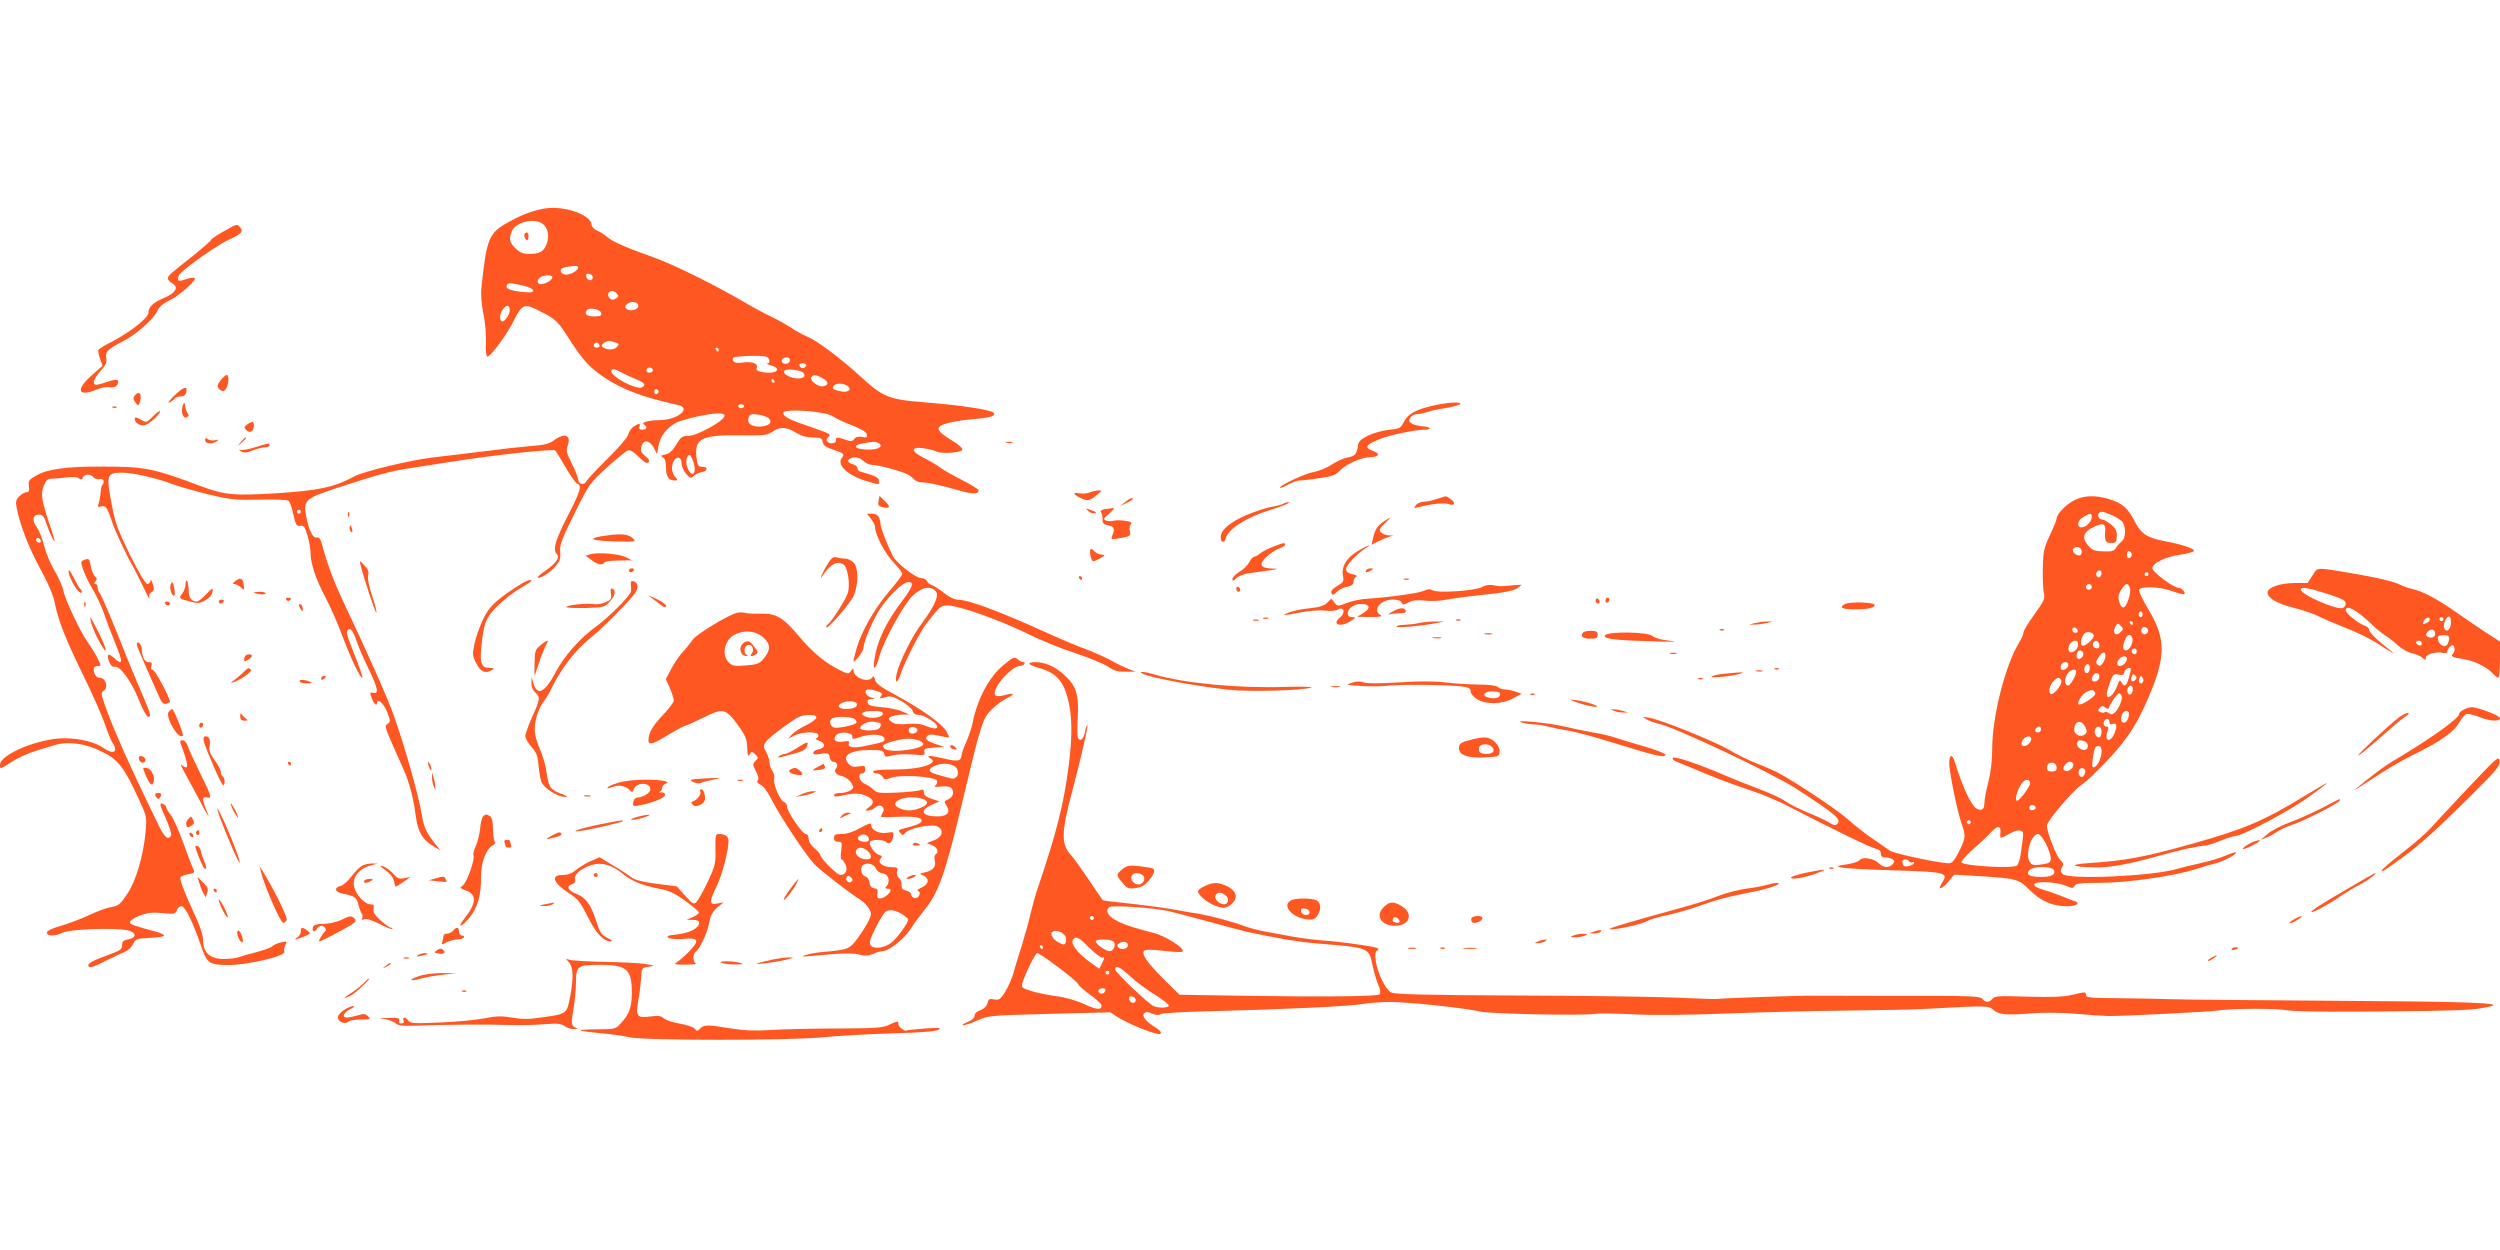 <?xml version="1.0" standalone="no"?>
<!DOCTYPE svg PUBLIC "-//W3C//DTD SVG 20010904//EN"
 "http://www.w3.org/TR/2001/REC-SVG-20010904/DTD/svg10.dtd">
<svg version="1.0" xmlns="http://www.w3.org/2000/svg"
 width="1280pt" height="640pt" viewBox="0 0 1280 640"
 preserveAspectRatio="xMidYMid meet">
<g transform="translate(0,640) scale(0.1,-0.1)"
fill="#ff5722" stroke="none">
<path d="M2775 5330 c-61 -13 -114 -34 -180 -72 -92 -52 -104 -82 -130 -329
-4 -35 0 -86 10 -135 9 -44 15 -110 13 -148 -2 -40 1 -70 7 -72 14 -4 100 112
136 185 42 84 54 89 131 49 85 -43 93 -50 155 -148 66 -102 100 -140 173 -190
93 -63 203 -105 383 -144 69 -16 -3 -75 -93 -77 -62 -1 -100 -11 -82 -23 19
-12 14 -26 -9 -26 -15 0 -19 5 -15 15 7 19 -4 19 -31 0 -11 -8 -24 -27 -27
-41 -4 -15 -50 -68 -106 -123 -54 -53 -102 -105 -108 -115 -11 -23 -42 -15
-42 10 0 9 -15 46 -32 80 -28 56 -31 68 -21 93 19 53 -17 67 -70 27 -26 -19
-50 -25 -122 -30 -49 -4 -157 -16 -240 -27 -82 -10 -195 -24 -250 -30 -117
-13 -365 -72 -415 -100 -96 -53 -178 -70 -386 -84 -228 -14 -273 -10 -396 36
-248 93 -286 100 -508 100 -178 1 -280 -13 -335 -46 -37 -21 -41 -27 -37 -54
3 -24 0 -31 -12 -31 -9 0 -25 -9 -37 -21 -17 -17 -20 -28 -14 -57 16 -87 62
-205 120 -312 40 -73 68 -137 75 -175 19 -94 55 -186 145 -370 46 -93 96 -206
111 -250 15 -44 33 -89 41 -100 31 -46 2 -60 -48 -24 -41 29 -121 49 -200 49
-130 0 -329 -82 -329 -136 0 -23 1 -23 58 14 32 21 85 45 117 55 33 10 80 25
105 32 70 21 157 9 243 -34 83 -41 112 -79 186 -239 42 -90 43 -95 37 -165
-11 -127 -50 -259 -95 -325 -35 -52 -45 -60 -81 -66 -22 -3 -73 -22 -113 -41
-39 -19 -105 -43 -144 -55 -48 -13 -73 -26 -73 -35 0 -19 42 -20 79 -1 36 19
263 27 334 13 47 -10 48 -39 2 -47 -23 -4 -30 -10 -30 -30 0 -21 -10 -27 -70
-49 -88 -32 -110 -45 -101 -60 5 -8 31 0 84 28 42 21 89 43 104 49 14 6 32 23
40 39 12 26 17 28 86 31 39 2 72 7 72 12 0 5 -19 14 -42 20 -113 30 -133 37
-133 49 0 7 23 22 50 33 40 15 64 18 117 13 61 -6 67 -4 73 14 3 12 14 21 24
21 19 0 58 -79 101 -205 29 -86 41 -94 130 -96 98 -2 304 45 296 68 -3 8 -1
24 5 35 10 19 9 20 -22 13 -18 -4 -39 -13 -45 -20 -7 -7 -44 -20 -81 -30 -37
-9 -78 -21 -91 -26 -13 -5 -47 -9 -76 -9 -70 0 -106 32 -106 94 0 28 -15 74
-49 146 -53 115 -73 169 -66 180 3 4 21 11 40 14 30 6 34 9 25 25 -5 11 -28
69 -50 131 -22 62 -51 128 -65 146 -14 18 -25 37 -25 42 0 6 -7 12 -15 16 -21
8 -19 -2 16 -79 16 -37 28 -74 25 -81 -11 -28 -33 -13 -58 39 -146 297 -246
521 -286 641 -15 45 -15 49 1 61 23 17 7 65 -22 65 -19 0 -31 18 -31 46 0 8 9
14 20 14 19 0 19 1 -2 43 -12 23 -35 60 -50 81 -38 53 -116 218 -124 264 -4
20 -24 65 -44 99 -21 34 -45 92 -54 129 -9 36 -26 78 -37 94 -27 35 -22 65 10
65 20 0 27 -9 40 -50 16 -47 40 -97 41 -84 0 3 -11 37 -23 75 -44 128 -50 167
-33 207 12 29 20 36 43 36 15 1 49 3 76 7 29 4 53 2 61 -5 10 -9 15 -8 20 4 7
19 40 20 55 1 7 -8 21 -12 31 -9 20 5 28 -15 14 -30 -4 -4 -8 -21 -9 -39 -1
-18 -6 -43 -10 -55 -6 -18 -4 -21 13 -16 23 6 31 -4 55 -77 17 -52 80 -184
113 -240 8 -14 30 -59 50 -100 19 -41 32 -65 29 -53 -4 14 0 25 10 31 14 7 15
15 7 43 -6 19 -11 26 -11 17 -1 -10 -8 -18 -16 -18 -10 0 -42 54 -89 148 -64
130 -76 163 -95 265 -28 145 -24 157 53 157 57 0 176 -27 266 -61 30 -11 111
-34 180 -51 113 -27 138 -29 262 -26 82 2 141 -1 147 -7 5 -6 16 -37 23 -70
12 -52 16 -60 35 -57 19 3 24 -5 37 -49 9 -29 16 -69 16 -89 0 -55 27 -136 75
-226 24 -45 65 -137 90 -205 41 -110 88 -209 100 -209 5 0 -12 48 -54 154 -21
51 -29 82 -22 89 15 15 28 0 47 -56 9 -28 37 -92 61 -141 48 -99 54 -131 24
-123 -17 4 -18 2 -9 -24 10 -30 28 -48 28 -29 0 29 34 0 52 -45 18 -46 18 -50
3 -61 -18 -13 -22 -2 81 -233 30 -67 52 -150 63 -241 10 -79 36 -122 92 -154
l34 -20 -28 35 c-42 52 -56 82 -66 140 -18 109 -88 356 -146 519 -31 88 -132
314 -256 577 -48 100 -87 205 -109 291 -8 31 -15 42 -28 40 -20 -4 -39 33 -54
106 -16 85 -7 93 158 148 198 65 269 84 354 98 41 6 131 20 200 31 219 36 546
72 562 63 3 -2 27 -40 53 -85 25 -44 53 -83 61 -86 25 -9 16 -38 -51 -168 -63
-124 -76 -170 -54 -192 17 -17 -4 -47 -57 -84 -25 -17 -43 -33 -41 -36 9 -9
65 26 92 58 22 27 26 40 23 73 -3 35 7 64 73 196 75 151 79 157 166 236 48 44
96 83 106 87 13 5 28 -4 53 -28 19 -19 38 -35 43 -35 21 0 19 16 -5 35 -22 17
-26 27 -20 48 9 38 41 35 63 -5 l17 -33 8 44 c8 48 43 92 92 118 16 8 69 23
117 33 150 31 171 7 52 -60 -49 -27 -90 -42 -111 -42 -29 0 -37 -6 -60 -45
-19 -31 -35 -46 -56 -50 -23 -5 -25 -8 -12 -15 11 -6 16 -23 16 -51 0 -47 13
-67 44 -67 18 0 18 1 3 18 -20 22 -22 62 -4 87 17 22 37 12 37 -20 0 -13 10
-36 23 -51 21 -24 25 -25 38 -11 9 8 26 17 39 19 32 4 38 28 7 28 -21 0 -25 6
-30 40 -14 105 20 124 223 121 121 -1 138 0 165 19 39 26 71 25 120 -5 28 -17
55 -25 87 -25 41 0 47 -3 50 -22 2 -17 15 -27 50 -39 58 -19 64 -24 49 -43
-30 -36 31 -92 128 -120 67 -19 61 -20 61 2 0 17 -15 25 -97 48 -7 2 -13 10
-13 18 0 7 -12 17 -26 20 -32 8 -26 30 9 34 16 2 34 -5 46 -17 12 -12 32 -21
46 -21 29 0 153 -33 182 -49 11 -5 25 -17 33 -25 7 -9 25 -16 41 -16 31 0 87
-12 193 -42 67 -19 96 -19 96 2 0 5 -37 28 -82 51 -46 23 -96 52 -113 64 -16
13 -54 35 -82 49 -70 35 -73 61 -5 51 26 -4 55 -11 65 -16 25 -14 129 -7 134
8 3 7 -17 26 -44 42 -71 44 -87 60 -73 76 14 16 85 32 193 41 70 6 98 16 84
31 -16 15 -166 38 -352 53 -189 15 -214 26 -340 142 -91 83 -212 174 -261 194
-21 9 -57 28 -79 43 -22 15 -69 42 -105 59 -36 17 -87 45 -115 61 -157 93
-379 204 -485 242 -147 52 -217 83 -243 107 -12 11 -34 25 -49 31 -16 6 -28
19 -30 33 -7 54 -156 100 -253 78z m2 -75 c27 -19 37 -59 23 -101 -14 -41 -35
-54 -90 -54 -33 0 -48 6 -71 29 -31 32 -34 45 -19 86 18 47 113 71 157 40z
m183 -225 c0 -17 -48 -42 -70 -35 -29 9 -25 33 8 38 50 8 62 7 62 -3z m75 -50
c0 -22 -29 -18 -33 3 -3 14 1 18 15 15 10 -2 18 -10 18 -18z m-207 -2 c-7 -21
-58 -42 -71 -29 -7 7 -6 15 3 26 15 18 74 21 68 3z m-151 -40 c31 -7 53 -18
53 -26 0 -10 -14 -11 -62 -6 -60 7 -83 18 -72 36 7 11 19 10 81 -4z m482 -42
c10 -12 8 -17 -7 -25 -15 -8 -23 -7 -32 4 -13 16 -6 35 14 35 8 0 19 -6 25
-14z m109 -65 c-4 -19 -46 -27 -62 -11 -8 8 -6 15 7 25 23 17 59 8 55 -14z
m-658 -19 c0 -24 -29 -64 -41 -57 -14 9 -11 38 7 63 17 24 34 21 34 -6z m468
-14 c3 -15 -4 -18 -37 -18 -39 0 -53 14 -34 34 14 14 68 1 71 -16z m78 -153
c13 -4 14 -8 4 -20 -14 -17 -48 -19 -70 -5 -13 9 -13 12 3 25 11 7 25 12 33 9
8 -2 21 -6 30 -9z m-86 -16 c0 -5 -7 -9 -15 -9 -15 0 -20 12 -9 23 8 8 24 -1
24 -14z m610 -19 c0 -5 -2 -10 -4 -10 -3 0 -8 5 -11 10 -3 6 -1 10 4 10 6 0
11 -4 11 -10z m243 -36 c19 -6 23 -34 5 -35 -7 0 2 -5 20 -10 62 -18 23 -47
-44 -34 -28 5 -34 10 -29 24 7 22 -29 32 -81 24 -30 -5 -51 8 -40 25 5 9 142
14 169 6z m121 -13 c3 -5 0 -13 -7 -19 -15 -13 -42 1 -33 17 9 13 33 15 40 2z
m84 -33 c-3 -7 -11 -13 -18 -13 -7 0 -15 6 -17 13 -3 7 4 12 17 12 13 0 20 -5
18 -12z m-785 -23 c1 -5 -6 -11 -15 -13 -11 -2 -18 3 -18 13 0 17 30 18 33 0z
m-155 -15 c20 -11 54 -26 75 -34 39 -16 47 -30 21 -40 -29 -11 -154 55 -154
82 0 17 15 15 58 -8z m924 2 c19 -19 -3 -34 -39 -29 -40 7 -66 25 -57 39 8 12
82 4 96 -10z m99 -28 c33 -17 34 -37 2 -42 -25 -4 -69 31 -59 46 10 16 21 15
57 -4z m-246 -14 c3 -5 1 -10 -4 -10 -6 0 -11 5 -11 10 0 6 2 10 4 10 3 0 8
-4 11 -10z m379 -30 c17 -17 -5 -31 -37 -24 -44 9 -50 14 -36 31 13 14 55 11
73 -7z m-972 -25 c0 -5 -5 -11 -11 -13 -6 -2 -11 4 -11 13 0 9 5 15 11 13 6
-2 11 -8 11 -13z m438 -75 c0 -5 -7 -10 -15 -10 -8 0 -15 5 -15 10 0 6 7 10
15 10 8 0 15 -4 15 -10z m453 -51 c15 -11 60 -32 100 -47 48 -19 73 -34 75
-46 3 -16 -1 -18 -24 -13 -19 3 -32 0 -40 -10 -9 -13 -16 -14 -44 -5 -43 16
-50 15 -50 -3 0 -18 -36 -20 -46 -3 -4 6 0 16 9 23 14 10 1 17 -81 45 -122 41
-152 57 -152 76 0 24 215 9 253 -17z m-327 -11 c22 -21 0 -41 -46 -42 -46 -1
-68 18 -56 49 5 14 14 17 48 12 22 -3 47 -11 54 -19z m564 -128 c25 -16 -4
-33 -56 -32 -78 2 -84 25 -9 35 17 2 35 5 40 5 6 1 17 -3 25 -8z m-950 -95
c20 -62 -8 -87 -31 -28 -10 27 -4 63 11 63 5 0 14 -16 20 -35z m-2010 -255 c0
-5 -4 -10 -10 -10 -5 0 -10 5 -10 10 0 6 5 10 10 10 6 0 10 -4 10 -10z m-1333
-156 c-9 -9 -28 6 -21 18 4 6 10 6 17 -1 6 -6 8 -13 4 -17z"/>
<path d="M2687 5204 c-7 -7 2 -34 12 -34 4 0 7 9 7 20 0 20 -7 25 -19 14z"/>
<path d="M1143 5214 c-35 -19 -63 -39 -63 -43 0 -4 -37 -36 -81 -72 -133 -105
-139 -110 -139 -125 0 -7 9 -18 21 -24 36 -20 20 -49 -40 -75 -56 -23 -81 -47
-81 -76 0 -26 -92 -99 -188 -149 -34 -17 -65 -36 -68 -41 -3 -5 1 -25 8 -45
l13 -37 -59 -52 c-81 -73 -66 -109 30 -69 20 9 50 14 66 12 21 -3 32 1 39 13
14 26 -3 31 -51 14 -23 -8 -49 -15 -56 -15 -24 0 -15 31 21 71 28 31 33 44 29
67 -6 31 8 45 88 86 63 32 152 110 170 148 12 26 31 43 60 57 51 23 146 106
135 117 -4 4 -23 2 -43 -5 -41 -15 -51 -10 -38 19 12 26 195 156 260 185 59
26 71 40 54 60 -16 20 -16 20 -87 -21z"/>
<path d="M1138 4463 c-28 -33 -30 -44 -12 -58 16 -11 20 -10 31 4 14 18 17 71
5 71 -5 0 -16 -8 -24 -17z"/>
<path d="M893 4375 c-27 -26 -38 -42 -26 -36 12 6 25 16 28 21 3 6 17 10 29
10 15 0 26 7 29 20 10 37 -13 31 -60 -15z"/>
<path d="M690 4375 c-9 -11 -9 -19 3 -35 13 -18 15 -19 21 -5 16 44 1 70 -24
40z"/>
<path d="M937 4327 c-14 -35 1 -76 22 -62 8 4 9 11 2 18 -5 7 -11 23 -13 37
-3 22 -4 22 -11 7z"/>
<path d="M7341 4324 c-91 -20 -133 -43 -153 -84 -17 -33 -22 -35 -78 -41 -33
-3 -81 -17 -107 -30 -39 -20 -49 -31 -51 -55 -5 -39 -16 -50 -55 -57 -18 -3
-54 -19 -79 -36 -24 -16 -65 -33 -89 -37 -45 -7 -184 -72 -175 -81 3 -3 21 4
41 16 20 11 47 21 60 21 13 0 59 5 102 12 65 9 82 16 105 40 31 33 112 68 158
68 41 0 47 18 11 31 -49 17 -39 33 38 63 48 19 181 46 224 46 39 0 33 15 -7
17 -19 1 -44 7 -55 13 -17 9 -19 15 -11 30 6 12 21 20 35 20 13 0 35 4 50 10
14 5 56 15 93 20 37 6 71 15 77 21 13 13 -58 10 -134 -7z"/>
<path d="M578 4313 c7 -3 16 -2 19 1 4 3 -2 6 -13 5 -11 0 -14 -3 -6 -6z"/>
<path d="M782 4267 c-32 -32 -33 -32 -62 -15 -23 13 -30 14 -30 4 0 -22 28
-39 53 -32 23 5 84 62 76 71 -3 2 -20 -10 -37 -28z"/>
<path d="M1265 4226 c-17 -12 -17 -15 -3 -29 18 -18 38 -5 38 25 0 22 -10 23
-35 4z"/>
<path d="M1050 4146 c0 -18 37 -22 60 -5 12 8 10 10 -9 5 -14 -3 -31 0 -38 6
-10 8 -13 6 -13 -6z"/>
<path d="M1234 4138 l-19 -23 23 19 c12 11 22 21 22 23 0 8 -8 2 -26 -19z"/>
<path d="M5153 4133 c9 -2 23 -2 30 0 6 3 -1 5 -18 5 -16 0 -22 -2 -12 -5z"/>
<path d="M1306 4110 c-32 -10 -66 -16 -75 -14 -12 4 -11 3 2 -6 15 -10 28 -9
61 4 23 9 52 16 64 16 12 0 22 5 22 10 0 13 -4 12 -74 -10z"/>
<path d="M5580 3879 c-14 -6 -37 -8 -52 -5 -39 8 -34 -6 7 -25 37 -17 46 -14
100 33 13 11 -24 9 -55 -3z"/>
<path d="M4498 3835 c-4 -20 -1 -26 18 -31 40 -10 46 0 16 29 l-29 28 -5 -26z"/>
<path d="M7355 3845 c-22 -8 -52 -14 -66 -14 -15 -1 -33 -8 -40 -18 -13 -15
-11 -16 16 -9 66 17 131 23 152 15 31 -11 38 6 11 25 -12 9 -25 16 -28 15 -3
-1 -23 -7 -45 -14z"/>
<path d="M10625 3841 c-42 -19 -95 -72 -95 -96 0 -7 -16 -46 -35 -86 -31 -67
-34 -83 -36 -169 -1 -52 1 -109 6 -127 6 -28 1 -40 -49 -109 -31 -42 -56 -84
-56 -93 0 -9 -10 -32 -22 -51 -71 -115 -138 -380 -138 -544 0 -60 -7 -121 -20
-171 -11 -43 -20 -91 -20 -106 0 -34 -13 -43 -40 -29 -27 15 -73 112 -111 238
-13 43 -29 41 -29 -5 0 -46 42 -251 64 -312 22 -60 20 -73 -14 -141 -24 -47
-35 -60 -53 -60 -51 1 -280 50 -300 64 -12 9 -53 37 -91 63 -38 26 -94 70
-125 98 -54 49 -281 200 -368 244 -23 11 -70 31 -105 45 -34 13 -94 42 -132
65 -79 46 -351 156 -411 166 -39 6 -39 5 -15 -8 14 -8 41 -18 60 -22 84 -17
578 -251 705 -332 199 -129 233 -157 214 -179 -10 -12 -17 -12 -46 6 -18 11
-68 34 -111 51 -42 18 -92 43 -110 56 -18 14 -79 42 -135 63 -56 21 -139 54
-185 74 -130 56 -251 96 -257 86 -4 -6 4 -14 17 -19 13 -5 52 -21 88 -36 94
-41 202 -82 305 -116 50 -16 131 -51 181 -77 226 -117 421 -212 447 -217 18
-4 27 -12 27 -25 0 -14 7 -20 23 -20 12 0 28 -4 36 -9 12 -8 12 -12 2 -25 -18
-21 -47 -20 -70 3 -26 26 -85 36 -100 17 -7 -8 -38 -18 -69 -22 -98 -13 -22
-22 239 -30 267 -8 286 -12 255 -59 -28 -43 -8 -43 28 -1 l32 38 99 -6 c221
-13 229 -15 288 -74 58 -57 116 -82 193 -82 45 0 68 16 37 26 -10 3 -40 14
-68 26 -27 11 -70 26 -95 33 -26 7 -45 18 -45 26 0 19 112 15 162 -6 33 -14
38 -14 45 0 7 12 32 15 134 15 136 0 381 35 489 71 33 11 78 24 100 29 41 10
111 48 103 56 -3 2 -26 -5 -51 -16 -26 -12 -84 -29 -129 -39 -46 -10 -99 -23
-118 -29 -123 -38 -564 -58 -591 -26 -10 12 -10 20 -1 34 9 14 7 21 -8 35 -21
19 -70 144 -70 178 0 22 131 177 173 205 40 27 149 136 209 211 65 81 112 169
164 304 62 163 56 251 -27 388 -27 45 -48 89 -47 98 5 22 110 18 177 -8 27
-10 52 -16 55 -13 8 8 -14 32 -29 32 -26 0 -135 81 -135 101 0 26 68 59 143
69 33 5 64 13 69 18 11 11 -61 35 -153 52 -87 17 -117 37 -149 100 -35 69 -65
95 -133 115 -67 20 -123 19 -172 -4z m182 -76 c21 -9 45 -23 55 -32 24 -22 24
-87 1 -105 -10 -7 -23 -22 -29 -33 -10 -16 -21 -20 -65 -18 -44 1 -57 6 -76
28 -39 44 -27 75 40 103 34 15 48 8 46 -21 -5 -56 0 -67 29 -67 26 0 29 4 30
34 1 27 -5 40 -29 60 -17 14 -37 26 -44 26 -17 0 -28 17 -20 30 8 14 19 13 62
-5z m-97 -12 c0 -23 -29 -53 -52 -53 -28 0 -22 37 10 54 35 20 42 20 42 -1z
m-53 -169 c3 -8 1 -20 -4 -25 -12 -12 -48 14 -39 29 10 17 36 15 43 -4z m258
-24 c0 -7 -6 -15 -12 -17 -8 -3 -13 4 -13 17 0 13 5 20 13 18 6 -3 12 -11 12
-18z m-155 -94 c0 -8 -4 -17 -9 -21 -12 -7 -24 12 -16 25 9 15 25 12 25 -4z
m240 -6 c0 -5 -4 -10 -10 -10 -5 0 -10 5 -10 10 0 6 5 10 10 10 6 0 10 -4 10
-10z m-290 -65 c0 -8 -7 -15 -15 -15 -8 0 -15 7 -15 15 0 8 7 15 15 15 8 0 15
-7 15 -15z m196 -9 c6 -25 -19 -96 -34 -96 -18 0 -33 50 -21 73 27 53 45 60
55 23z m64 -131 c0 -8 -4 -15 -10 -15 -5 0 -10 7 -10 15 0 8 5 15 10 15 6 0
10 -7 10 -15z m-50 -45 c0 -5 -2 -10 -4 -10 -3 0 -8 5 -11 10 -3 6 -1 10 4 10
6 0 11 -4 11 -10z m-63 -47 c-24 -24 -44 -4 -27 27 11 21 13 21 28 6 15 -15
15 -17 -1 -33z m-219 9 c2 -7 -3 -12 -12 -12 -9 0 -16 7 -16 16 0 17 22 14 28
-4z m358 7 c10 -17 -13 -36 -27 -22 -12 12 -4 33 11 33 5 0 12 -5 16 -11z
m-276 -33 c0 -19 -47 -59 -60 -51 -11 7 -5 41 12 61 11 15 48 6 48 -10z m197
-12 c8 -21 -13 -64 -32 -64 -17 0 -19 18 -5 54 11 29 28 34 37 10z m-277 -32
c0 -21 -18 -42 -37 -42 -16 0 -17 32 -1 48 18 18 38 15 38 -6z m107 3 c7 -20
-2 -29 -21 -22 -9 4 -13 13 -10 22 8 19 23 19 31 0z m193 -40 c0 -8 -4 -15 -9
-15 -13 0 -22 16 -14 24 11 11 23 6 23 -9z m-275 -5 c10 -16 -16 -43 -28 -31
-11 11 -2 41 12 41 5 0 13 -5 16 -10z m115 -18 c0 -10 -6 -27 -14 -38 -11 -15
-17 -16 -27 -7 -9 9 -8 17 5 37 19 30 36 34 36 8z m110 -15 c0 -17 -20 -37
-37 -37 -16 0 -17 22 -1 38 16 16 38 15 38 -1z m-300 -32 c0 -16 -27 -32 -37
-22 -3 4 -3 13 0 22 8 20 37 20 37 0z m110 -14 c0 -23 -16 -36 -25 -21 -9 14
1 40 15 40 5 0 10 -9 10 -19z m210 -8 c0 -5 -5 -25 -11 -45 -11 -41 -23 -48
-37 -22 -8 14 -11 12 -20 -12 -24 -69 -71 -89 -50 -21 25 77 27 79 54 73 20
-5 27 -3 31 14 5 18 33 29 33 13z m-280 -13 c0 -18 -30 -70 -40 -70 -17 0 -22
22 -10 51 12 28 50 42 50 19z m117 -34 c-8 -19 -37 -21 -37 -3 0 7 5 18 12 25
15 15 33 -1 25 -22z m185 -8 c-15 -15 -26 -4 -18 18 5 13 9 15 18 6 9 -9 9
-15 0 -24z m38 -12 c-14 -14 -24 0 -16 21 6 15 8 15 16 3 6 -9 5 -19 0 -24z
m-416 9 c7 -19 -43 -80 -56 -67 -12 12 -2 46 18 67 19 19 30 19 38 0z m366
-44 c0 -23 -16 -36 -25 -21 -9 14 1 40 15 40 5 0 10 -9 10 -19z m-192 -22 c2
-15 -75 -65 -86 -55 -9 10 19 53 42 64 26 13 40 10 44 -9z m135 -12 c6 -17
-15 -68 -36 -86 -13 -10 -20 -11 -30 -2 -8 6 -17 8 -20 5 -3 -4 -14 -4 -23 0
-13 5 -14 9 -4 21 10 12 16 13 28 3 9 -8 17 -9 19 -3 8 24 43 75 52 75 5 0 11
-6 14 -13z m37 -91 c0 -25 -12 -46 -26 -46 -15 0 -18 18 -8 44 8 20 34 21 34
2z m-100 -42 c0 -10 6 -14 15 -11 23 9 27 -9 11 -48 -22 -52 -54 -40 -35 13 6
16 5 22 -6 22 -15 0 -20 21 -8 33 11 12 23 7 23 -9z m-122 -29 c8 -18 8 -26
-3 -35 -21 -17 -55 -3 -55 24 0 47 38 55 58 11z m-228 -10 c0 -8 -7 -15 -15
-15 -16 0 -20 12 -8 23 11 12 23 8 23 -8z m310 -9 c0 -14 -4 -27 -9 -30 -13
-9 -32 19 -25 38 10 25 34 19 34 -8z m-360 -39 c0 -17 -20 -37 -37 -37 -16 0
-17 22 -1 38 16 16 38 15 38 -1z m274 -13 c23 -9 20 -44 -3 -44 -22 0 -45 25
-36 40 7 11 17 13 39 4z m86 -51 c0 -34 -20 -75 -38 -81 -11 -3 -12 6 -7 44 9
58 12 64 31 64 9 0 14 -10 14 -27z m-230 -84 c0 -14 -7 -19 -25 -19 -18 0 -25
5 -25 19 0 11 6 21 13 24 20 7 37 -4 37 -24z m84 22 c10 -15 -20 -45 -38 -38
-14 5 -15 11 -6 27 11 20 35 27 44 11z m63 -37 c1 -5 -2 -16 -7 -24 -12 -20
-35 2 -26 25 6 17 27 16 33 -1z m-283 -66 c-2 -18 -55 -88 -66 -88 -20 0 10
85 36 102 16 11 31 3 30 -14z m29 -123 c1 -5 -6 -11 -15 -13 -11 -2 -18 3 -18
13 0 17 30 18 33 0z m-333 -75 c0 -5 -4 -10 -10 -10 -5 0 -10 5 -10 10 0 6 5
10 10 10 6 0 10 -4 10 -10z m152 -54 c-3 -32 -1 -32 47 -4 23 13 45 19 55 15
19 -7 19 -2 0 -132 -4 -22 -12 -43 -18 -47 -24 -16 -265 -2 -283 16 -4 5 21
34 57 66 36 31 78 71 94 89 34 36 52 35 48 -3z m233 -56 c14 -27 25 -60 25
-74 0 -22 -6 -26 -47 -32 -39 -6 -49 -4 -60 12 -26 35 6 144 42 144 8 0 26
-22 40 -50z m-700 -90 c4 -6 11 -8 16 -5 5 4 9 2 9 -3 0 -11 -40 -23 -52 -16
-4 3 -8 12 -8 20 0 16 26 19 35 4z m742 -46 c8 -22 -14 -34 -67 -34 -58 0 -79
12 -61 34 19 23 119 22 128 0z"/>
<path d="M5760 3829 l-25 -20 33 16 c17 8 32 18 32 20 0 10 -16 4 -40 -16z"/>
<path d="M6570 3821 c-8 -5 -35 -12 -60 -16 -25 -4 -82 -23 -128 -42 -84 -36
-132 -77 -132 -113 0 -29 19 -34 26 -6 11 47 107 108 227 145 67 20 112 40 92
40 -5 0 -17 -3 -25 -8z"/>
<path d="M5572 3784 c8 -9 23 -14 33 -12 12 2 7 7 -16 15 -30 12 -32 11 -17
-3z"/>
<path d="M5657 3793 c-18 -3 -25 -8 -20 -16 5 -7 8 -23 8 -37 0 -20 6 -26 30
-30 30 -6 35 -17 19 -54 -7 -18 -4 -19 36 -12 55 9 62 13 55 37 -4 11 -2 26 4
33 9 11 3 15 -26 19 -21 4 -48 4 -60 1 -13 -4 -31 -3 -40 1 -16 6 -13 11 17
36 19 16 28 28 20 28 -8 -1 -27 -4 -43 -6z"/>
<path d="M1781 3764 c0 -11 3 -14 6 -6 3 7 2 16 -1 19 -3 4 -6 -2 -5 -13z"/>
<path d="M4459 3744 c12 -15 21 -33 21 -40 0 -40 48 -133 92 -180 26 -28 48
-56 48 -62 0 -6 -31 -48 -70 -93 -75 -89 -138 -200 -164 -288 -9 -30 -16 -59
-16 -65 0 -15 49 46 50 62 1 35 47 144 85 203 48 72 118 139 147 139 29 0 21
-25 -30 -93 -88 -116 -132 -210 -146 -309 -8 -60 9 -44 28 26 21 76 122 260
168 305 48 47 99 55 122 19 13 -22 -14 -79 -73 -158 -49 -63 -116 -198 -130
-259 -11 -51 3 -54 19 -5 23 68 100 219 135 264 69 88 72 90 109 90 54 0 265
-75 401 -142 66 -33 179 -79 250 -102 72 -24 148 -55 169 -70 30 -20 50 -26
90 -25 l51 0 -37 14 c-20 8 -57 25 -81 39 -23 14 -83 41 -132 60 -50 18 -142
57 -205 86 -247 112 -404 170 -459 170 -15 0 -45 15 -69 35 -24 19 -52 37 -62
40 -10 3 -21 12 -24 20 -3 8 -16 15 -30 15 -27 0 -126 77 -144 112 -31 62 -63
144 -64 167 -2 35 -16 51 -45 51 l-24 0 20 -26z"/>
<path d="M7086 3731 c-34 -23 -46 -41 -56 -87 l-8 -33 32 16 c17 9 42 19 56
24 l25 7 -26 1 c-15 1 -32 8 -39 16 -10 12 -7 20 20 45 37 35 36 37 -4 11z"/>
<path d="M1790 3696 c0 -8 4 -17 9 -20 5 -4 7 3 4 14 -6 23 -13 26 -13 6z"/>
<path d="M3111 3659 c-109 -14 -95 -27 32 -31 109 -3 115 -2 99 14 -23 23 -56
27 -131 17z"/>
<path d="M6516 3600 c-26 -10 -56 -26 -65 -34 -10 -9 -23 -16 -29 -16 -6 0
-18 -13 -26 -29 -9 -16 -31 -38 -51 -49 -19 -12 -35 -28 -35 -37 0 -12 4 -11
19 4 11 11 39 22 63 26 24 3 70 10 103 14 53 8 55 9 19 10 -61 2 -71 20 -31
59 18 17 47 36 65 43 17 6 32 15 32 20 0 12 -7 11 -64 -11z"/>
<path d="M6954 3580 c-60 -35 -87 -81 -78 -129 6 -27 2 -33 -29 -51 -24 -14
-34 -26 -30 -36 5 -13 9 -12 27 5 12 12 36 24 54 27 22 4 32 12 32 25 0 10 6
21 13 26 8 5 2 9 -18 13 -18 3 -31 12 -33 23 -4 18 49 77 98 109 41 27 19 20
-36 -12z"/>
<path d="M5581 3573 c0 -10 3 -25 7 -35 6 -15 10 -15 42 2 29 16 31 19 13 20
-12 0 -28 7 -37 15 -19 20 -26 19 -25 -2z"/>
<path d="M3022 3562 l-24 -7 31 -23 c32 -24 56 -28 66 -12 3 6 36 10 73 10
l67 1 -30 16 c-32 17 -145 27 -183 15z"/>
<path d="M4238 3513 c-26 -41 -49 -96 -25 -59 39 60 81 80 110 52 19 -20 30
-102 18 -142 -9 -31 -84 -149 -102 -160 -5 -3 -9 -9 -9 -15 0 -21 126 124 142
163 24 61 24 142 -2 168 -11 11 -30 20 -42 20 -13 0 -33 3 -45 6 -17 5 -26 -2
-45 -33z"/>
<path d="M428 3532 c-15 -6 -15 -11 -2 -49 8 -24 30 -69 49 -101 19 -31 46
-89 59 -127 13 -39 38 -104 55 -145 42 -102 41 -122 -6 -78 -29 27 -39 18 -24
-21 8 -19 18 -27 29 -25 26 7 87 -77 124 -172 18 -46 39 -84 46 -84 18 0 16 9
-39 137 -28 65 -61 145 -74 178 -57 147 -126 310 -135 319 -6 6 -10 18 -10 28
0 10 -5 18 -11 18 -8 0 -8 4 0 14 9 10 8 16 -3 25 -8 7 -17 30 -21 52 -7 40
-9 42 -37 31z"/>
<path d="M1844 3515 c16 -68 78 -256 83 -252 3 3 -7 42 -21 85 -17 49 -25 89
-21 105 5 18 0 32 -20 53 -21 23 -25 25 -21 9z"/>
<path d="M351 3477 c-1 -23 32 -89 53 -106 17 -15 22 -1 6 15 -5 5 -21 32 -34
59 -14 28 -25 42 -25 32z"/>
<path d="M3220 3480 c0 -5 4 -10 9 -10 6 0 13 5 16 10 3 6 -1 10 -9 10 -9 0
-16 -4 -16 -10z"/>
<path d="M6995 3480 c-8 -13 5 -13 25 0 13 8 13 10 -2 10 -9 0 -20 -4 -23 -10z"/>
<path d="M11840 3454 l-25 -39 -70 0 c-73 -1 -135 -23 -135 -49 0 -28 48 -56
130 -77 46 -11 102 -30 124 -41 23 -12 88 -40 146 -63 58 -22 132 -59 165 -81
75 -49 99 -62 61 -32 -64 49 -106 91 -106 103 0 8 -9 16 -19 20 -33 10 -101
64 -101 80 0 34 60 0 140 -78 19 -18 48 -42 63 -51 16 -10 45 -32 65 -51 20
-18 53 -36 72 -40 19 -4 43 -14 53 -23 15 -14 17 -14 17 1 0 18 56 33 90 24
12 -3 20 0 20 8 0 7 7 18 15 25 12 10 16 9 21 -4 3 -9 1 -23 -5 -30 -15 -18
-7 -22 54 -31 53 -8 118 -40 149 -74 11 -12 23 -21 28 -21 4 0 8 42 8 93 l0
92 -73 47 c-39 26 -110 74 -157 107 -92 65 -169 105 -221 116 -19 4 -47 14
-62 22 -32 16 -117 36 -252 59 -181 30 -167 31 -195 -12z m75 -94 c75 -24 95
-35 95 -49 0 -11 -7 -21 -15 -24 -30 -12 -215 69 -215 94 0 16 37 10 135 -21z
m633 -156 c-3 -32 -25 -44 -34 -19 -8 21 16 69 29 56 5 -5 7 -21 5 -37z m-108
21 c-1 -6 -10 -13 -21 -17 -17 -7 -18 -5 -9 13 11 20 33 23 30 4z m70 5 c0 -5
-4 -10 -10 -10 -5 0 -10 5 -10 10 0 6 5 10 10 10 6 0 10 -4 10 -10z m-42 -72
c4 -19 -20 -29 -38 -18 -11 7 -12 11 0 25 15 18 34 15 38 -7z m72 -26 c0 -9
-5 -24 -10 -32 -12 -19 -44 -2 -48 27 -2 16 3 20 28 21 22 0 30 -4 30 -16z
m-140 -27 c0 -9 -6 -12 -15 -9 -8 4 -15 10 -15 15 0 5 7 9 15 9 8 0 15 -7 15
-15z"/>
<path d="M5525 3440 c3 -5 8 -10 11 -10 2 0 4 5 4 10 0 6 -5 10 -11 10 -5 0
-7 -4 -4 -10z"/>
<path d="M1205 3425 c-14 -10 -16 -14 -6 -15 8 0 23 -8 34 -17 18 -17 19 -17
15 11 -4 35 -17 42 -43 21z"/>
<path d="M7188 3433 c6 -2 18 -2 25 0 6 3 1 5 -13 5 -14 0 -19 -2 -12 -5z"/>
<path d="M950 3409 c0 -14 -7 -34 -15 -45 -21 -28 -20 -29 35 -43 45 -12 53
-11 82 6 21 12 34 28 36 44 3 22 1 21 -32 -13 -19 -21 -41 -38 -48 -38 -28 0
-42 20 -42 58 -1 22 -4 44 -8 48 -5 4 -8 -4 -8 -17z"/>
<path d="M2639 3392 c-107 -71 -136 -100 -168 -168 -17 -36 -36 -91 -42 -122
-11 -52 -10 -61 10 -99 22 -44 48 -54 81 -33 12 8 9 10 -11 10 -43 0 -53 21
-45 102 12 128 23 157 88 220 32 31 83 70 113 87 30 17 55 33 55 36 0 13 -30
1 -81 -33z"/>
<path d="M3230 3407 c1 -12 2 -27 1 -34 -2 -21 -113 -133 -178 -180 -81 -58
-164 -151 -207 -233 -57 -107 -95 -126 -115 -58 l-9 33 -1 -31 c-1 -19 7 -38
19 -49 27 -24 26 -35 -15 -125 -19 -43 -35 -87 -35 -98 0 -12 14 -38 32 -57
26 -30 32 -47 35 -93 3 -31 9 -70 15 -85 12 -32 83 -77 119 -77 19 1 15 4 -15
15 -56 20 -69 37 -77 107 -4 35 -20 90 -35 123 -17 38 -27 76 -26 105 0 46 23
113 48 141 8 9 27 42 43 75 47 94 117 185 186 241 62 50 153 139 223 219 33
38 35 67 6 78 -11 4 -15 0 -14 -17z"/>
<path d="M875 3410 c-9 -14 2 -60 15 -60 5 0 7 14 3 33 -7 39 -9 42 -18 27z"/>
<path d="M7587 3394 c-35 -19 -225 -32 -253 -16 -13 7 -25 7 -44 -3 -24 -12
-184 -34 -295 -41 -27 -1 -72 -11 -99 -21 -47 -18 -48 -18 -64 2 l-16 20 -21
-21 c-15 -15 -39 -23 -87 -28 -36 -3 -83 -13 -104 -20 -51 -19 -36 -19 58 -1
43 8 97 12 121 9 26 -4 53 -2 66 5 32 18 42 -16 12 -40 -45 -37 2 -53 54 -19
28 18 28 20 8 20 -31 0 -30 35 1 55 27 18 77 17 83 -2 3 -7 -10 -21 -27 -32
l-32 -19 69 -1 c50 0 64 2 51 10 -43 25 0 79 62 79 27 0 43 -5 46 -15 5 -13
10 -13 36 1 21 11 44 13 82 9 30 -4 78 -2 107 4 30 6 118 18 196 26 95 9 151
20 168 31 14 9 25 18 25 19 0 1 -21 1 -47 -2 -66 -6 -64 -6 -98 1 -19 4 -41 0
-58 -10z"/>
<path d="M6330 3386 c0 -9 5 -16 10 -16 6 0 10 4 10 9 0 6 -4 13 -10 16 -5 3
-10 -1 -10 -9z"/>
<path d="M3128 3360 c4 -26 0 -32 -29 -44 -19 -8 -46 -12 -61 -9 -33 6 -138
-5 -138 -15 0 -4 44 -6 98 -5 94 3 98 4 125 34 28 30 32 59 11 66 -7 2 -9 -8
-6 -27z"/>
<path d="M1300 3366 c0 -2 14 -6 30 -8 17 -3 30 -1 30 4 0 4 -13 8 -30 8 -16
0 -30 -2 -30 -4z"/>
<path d="M3324 3348 c10 -7 31 -23 46 -35 31 -25 40 -28 40 -13 0 5 -24 21
-52 35 -29 14 -45 20 -34 13z"/>
<path d="M1465 3330 c4 -6 11 -8 16 -5 14 9 11 15 -7 15 -8 0 -12 -5 -9 -10z"/>
<path d="M8170 3326 c0 -9 5 -16 10 -16 6 0 10 4 10 9 0 6 -4 13 -10 16 -5 3
-10 -1 -10 -9z"/>
<path d="M8220 3324 c0 -8 5 -12 10 -9 6 3 10 10 10 16 0 5 -4 9 -10 9 -5 0
-10 -7 -10 -16z"/>
<path d="M1120 3320 c0 -5 4 -10 9 -10 6 0 13 5 16 10 3 6 -1 10 -9 10 -9 0
-16 -4 -16 -10z"/>
<path d="M431 3304 c0 -11 3 -14 6 -6 3 7 2 16 -1 19 -3 4 -6 -2 -5 -13z"/>
<path d="M845 3310 c3 -5 10 -10 16 -10 5 0 9 5 9 10 0 6 -7 10 -16 10 -8 0
-12 -4 -9 -10z"/>
<path d="M9445 3307 c-31 -17 -13 -27 48 -27 74 0 109 8 104 24 -4 13 -129 16
-152 3z"/>
<path d="M1530 3303 c0 -4 5 -15 10 -23 8 -13 10 -13 10 2 0 9 -4 20 -10 23
-5 3 -10 3 -10 -2z"/>
<path d="M7130 3269 c-19 -11 -27 -18 -17 -15 10 4 34 6 54 6 23 0 33 4 31 13
-7 18 -29 17 -68 -4z"/>
<path d="M3775 3263 c-47 -12 -208 -109 -228 -138 -11 -16 -35 -46 -53 -65
-17 -19 -44 -58 -58 -86 l-27 -51 21 -47 c11 -26 20 -54 20 -63 0 -8 -24 -40
-54 -72 -54 -56 -76 -94 -76 -132 0 -27 25 -19 105 31 33 20 71 41 85 45 14 4
55 23 92 41 98 50 113 47 173 -34 38 -52 49 -76 50 -107 2 -57 4 -62 15 -45 8
13 11 13 27 -2 16 -17 16 -19 1 -34 -15 -16 -15 -19 2 -52 13 -24 16 -40 10
-47 -7 -8 -2 -15 14 -23 16 -7 38 -38 61 -84 39 -77 169 -274 214 -322 28 -30
180 -148 233 -181 18 -11 39 -32 47 -47 14 -24 14 -30 -2 -63 -9 -20 -35 -60
-56 -89 -43 -57 -44 -58 -186 -71 -27 -2 -63 -9 -80 -15 -25 -8 -21 -9 25 -5
151 15 218 17 251 7 27 -7 44 -6 69 4 18 8 39 14 48 14 32 0 111 62 143 112
18 28 47 68 65 90 78 93 112 187 199 553 97 408 106 437 150 480 22 22 57 49
78 59 47 22 42 31 -9 17 -52 -14 -64 -1 -39 45 24 45 89 104 114 104 11 0 23
5 26 10 3 6 1 10 -6 10 -7 0 -20 7 -29 15 -16 14 -22 11 -72 -30 -74 -61 -134
-174 -158 -295 -5 -25 -19 -67 -31 -95 -13 -27 -24 -58 -25 -68 -3 -34 -18
-38 -85 -22 -82 19 -99 19 -75 2 15 -11 16 -15 4 -25 -24 -19 -100 -32 -200
-32 -59 0 -98 -4 -98 -10 0 -5 9 -10 20 -10 10 0 23 -8 29 -17 8 -16 13 -16
45 -5 49 18 225 6 233 -15 3 -8 0 -19 -8 -25 -10 -7 -1 -8 28 -5 23 3 46 0 52
-6 19 -19 12 -47 -13 -59 -23 -10 -24 -12 -9 -34 21 -33 3 -54 -47 -54 -80 0
-95 30 -30 59 l40 18 -40 13 c-28 9 -40 19 -40 33 0 14 -4 17 -17 12 -10 -5
-64 -10 -119 -13 -90 -4 -104 -2 -121 14 -10 11 -31 25 -46 31 -29 13 -38 53
-12 53 9 0 15 9 15 21 0 19 -4 20 -33 15 -26 -5 -38 -2 -52 13 -38 43 7 71
112 71 55 0 66 -3 70 -19 4 -17 9 -18 41 -9 21 6 67 8 103 5 62 -5 66 -4 62
13 -4 16 2 19 48 22 l54 3 -40 14 c-51 17 -62 28 -47 43 9 9 23 9 59 1 26 -6
50 -10 51 -8 2 2 -4 16 -13 32 -23 38 -132 116 -257 183 -79 42 -104 61 -108
80 -4 17 -8 21 -14 12 -19 -31 -96 -3 -96 36 0 13 -2 13 -13 -3 -13 -17 -16
-17 -59 5 -73 36 -138 90 -205 170 -82 98 -120 121 -198 118 -33 -1 -69 1 -80
4 -11 3 -29 3 -40 1z m138 -131 c34 -34 32 -63 -6 -108 -19 -22 -33 -27 -89
-31 -58 -5 -68 -3 -87 16 -40 40 -20 121 37 145 53 23 108 14 145 -22z m582
-272 c22 -8 25 -13 15 -25 -10 -12 -7 -13 21 -5 28 8 40 5 85 -20 28 -17 54
-39 57 -50 3 -13 14 -20 30 -20 26 0 88 -37 95 -57 5 -17 -18 -16 -60 1 -22
10 -54 13 -93 9 -45 -3 -65 -1 -80 11 -17 13 -18 17 -5 26 8 5 33 10 55 11
l40 1 -35 15 c-19 9 -66 19 -105 22 -56 5 -70 10 -73 24 -2 12 3 17 20 18 23
1 23 1 -2 8 -31 9 -40 41 -11 41 11 0 32 -5 46 -10z m-109 -61 c9 -16 -15 -29
-53 -29 -38 0 -51 15 -26 29 24 14 70 14 79 0z m134 -53 c0 -18 -53 -28 -86
-16 -38 15 -19 30 37 30 35 0 49 -4 49 -14z m-340 -20 c0 -7 -24 -25 -52 -39
-29 -13 -62 -35 -73 -47 l-20 -23 32 17 c42 21 123 22 123 1 0 -8 -6 -15 -12
-16 -7 0 -1 -5 15 -11 36 -13 35 -37 -3 -45 -33 -6 -36 -30 -4 -25 51 9 59 7
62 -15 2 -13 10 -23 17 -23 19 0 29 -19 16 -33 -14 -17 -2 -33 31 -41 15 -3
35 -18 45 -32 16 -25 16 -27 -2 -40 -10 -8 -34 -14 -52 -14 -18 0 -33 -5 -33
-11 0 -7 10 -9 28 -5 71 16 99 17 135 2 42 -18 47 -38 15 -60 -20 -15 -21 -16
-4 -16 11 0 28 7 38 16 24 22 53 2 38 -26 -6 -10 -10 -20 -10 -22 0 -2 42 -2
93 0 91 3 126 -5 113 -27 -4 -6 -26 -16 -49 -22 -74 -20 -71 -18 -57 -34 11
-13 14 -13 25 1 16 22 130 46 161 34 39 -15 32 -54 -13 -72 l-38 -15 28 -11
c27 -11 36 -35 17 -47 -6 -3 -7 -17 -4 -31 8 -31 -9 -51 -49 -60 -31 -7 -31
-7 -9 -17 32 -15 28 -45 -9 -61 -18 -8 -26 -15 -19 -18 20 -6 4 -40 -17 -36
-10 2 -18 10 -18 18 0 8 -11 17 -25 20 -19 4 -25 12 -24 30 1 14 -6 30 -14 36
-9 7 -13 19 -9 33 4 18 1 21 -27 21 -44 0 -75 23 -58 43 10 12 9 15 -7 20 -23
6 -55 52 -46 67 8 13 68 13 82 -1 15 -15 30 -4 36 27 4 25 3 26 -32 20 -41 -6
-81 14 -81 41 0 11 -12 8 -55 -16 -36 -20 -68 -31 -95 -31 -33 0 -40 -3 -40
-20 0 -14 7 -20 21 -20 20 0 21 -4 16 -45 -4 -25 -3 -45 2 -45 4 0 13 -12 20
-26 13 -29 1 -54 -27 -54 -16 0 -102 86 -102 102 0 5 -13 21 -30 35 -18 15
-30 34 -30 49 0 14 -6 24 -15 24 -17 0 -95 114 -95 140 0 10 -7 21 -16 24 -21
8 -57 93 -50 119 2 12 -2 31 -10 41 -8 11 -14 30 -14 42 0 12 -8 36 -17 53
-24 40 -16 51 88 128 71 52 91 62 127 62 29 1 42 -3 42 -13z m199 -10 c7 -8 8
-16 4 -19 -21 -13 -96 -27 -113 -22 -22 7 -27 40 -7 48 27 12 105 7 116 -7z
m122 -16 c15 0 10 -27 -7 -34 -24 -9 -82 -7 -88 3 -11 17 43 43 72 35 8 -2 18
-4 23 -4z m196 -36 c5 -15 -28 -27 -40 -15 -5 5 -6 14 -2 21 8 13 37 9 42 -6z
m-333 -35 c-1 -15 2 -16 41 -2 55 18 119 14 123 -8 3 -17 1 -18 -102 -39 -56
-12 -88 -6 -80 15 5 11 -2 13 -29 8 -39 -6 -56 9 -36 33 17 21 84 15 83 -7z
m335 -18 c14 -4 26 -12 28 -18 10 -28 -172 -52 -198 -26 -17 17 -8 24 48 39
53 14 86 15 122 5z m195 -140 c24 -27 5 -66 -27 -56 -12 3 -41 11 -65 18 -49
14 -55 26 -21 44 37 19 93 16 113 -6z m-175 -160 c38 -10 36 -30 -3 -46 -43
-18 -76 -19 -111 -3 -66 30 32 72 114 49z m-271 -204 c3 -12 -3 -17 -22 -17
-29 0 -44 19 -25 31 20 13 43 6 47 -14z m-6 -64 c25 -22 23 -43 -5 -43 -33 0
-62 23 -54 44 8 21 35 21 59 -1z m43 -90 c5 -13 20 -23 35 -25 28 -3 40 -39
20 -64 -10 -11 -9 -14 4 -14 9 0 16 -3 16 -7 0 -15 -34 -43 -53 -43 -15 0 -18
5 -15 24 4 20 0 26 -16 28 -14 2 -22 11 -24 29 -2 17 -11 29 -23 32 -22 6 -27
52 -6 61 24 10 52 1 62 -21z m-125 -67 c-13 -13 -35 7 -25 24 5 8 11 8 21 -1
10 -8 12 -15 4 -23z m258 -166 c17 -11 32 -23 32 -28 0 -18 -60 -100 -88 -120
-38 -27 -90 -33 -105 -11 -8 13 -2 33 27 90 21 41 43 77 49 81 20 13 51 9 85
-12z"/>
<path d="M3806 3107 c-24 -17 -18 -61 9 -65 15 -2 17 -1 7 6 -18 12 -11 46 9
50 21 4 33 -26 18 -44 -13 -16 -1 -18 21 -4 13 8 12 13 -6 36 -25 34 -35 38
-58 21z"/>
<path d="M4080 2570 c-25 -16 -52 -30 -60 -30 -8 0 -22 -5 -30 -11 -12 -8 -9
-9 10 -5 102 25 124 34 131 54 11 28 4 27 -51 -8z"/>
<path d="M4188 2474 c-36 -19 -35 -21 6 -16 25 3 33 8 29 18 -3 8 -6 14 -7 14
0 -1 -13 -8 -28 -16z"/>
<path d="M4053 2463 c-22 -8 -14 -21 18 -28 38 -9 49 1 23 20 -21 16 -23 16
-41 8z"/>
<path d="M4105 2334 l-30 -14 35 6 c19 4 44 10 55 15 18 7 17 8 -5 8 -14 -1
-38 -7 -55 -15z"/>
<path d="M4309 2223 c-13 -15 -12 -15 6 -6 11 6 27 13 35 16 10 4 8 6 -6 6
-12 1 -28 -6 -35 -16z"/>
<path d="M4195 2150 c-3 -5 -1 -10 4 -10 6 0 11 5 11 10 0 6 -2 10 -4 10 -3 0
-8 -4 -11 -10z"/>
<path d="M4675 2080 c-4 -6 3 -10 14 -10 25 0 27 6 6 13 -8 4 -17 2 -20 -3z"/>
<path d="M4650 1910 c-13 -9 -13 -10 0 -10 8 0 22 5 30 10 13 9 13 10 0 10 -8
0 -22 -5 -30 -10z"/>
<path d="M466 3215 c10 -43 62 -145 74 -145 6 0 -8 37 -31 83 -48 95 -53 103
-43 62z"/>
<path d="M6468 3233 c6 -2 18 -2 25 0 6 3 1 5 -13 5 -14 0 -19 -2 -12 -5z"/>
<path d="M6418 3223 c6 -2 18 -2 25 0 6 3 1 5 -13 5 -14 0 -19 -2 -12 -5z"/>
<path d="M7458 3223 c7 -3 16 -2 19 1 4 3 -2 6 -13 5 -11 0 -14 -3 -6 -6z"/>
<path d="M7265 3210 c-16 -4 -49 -8 -72 -9 -24 0 -43 -5 -43 -9 0 -8 122 2
200 17 l45 9 -50 0 c-27 0 -63 -4 -80 -8z"/>
<path d="M8985 3210 l-30 -8 30 0 c17 0 44 4 60 8 l30 8 -30 0 c-16 0 -43 -4
-60 -8z"/>
<path d="M8808 3173 c7 -3 16 -2 19 1 4 3 -2 6 -13 5 -11 0 -14 -3 -6 -6z"/>
<path d="M8107 3163 c-19 -19 -5 -33 33 -33 33 0 40 3 40 20 0 16 -7 20 -33
20 -19 0 -37 -3 -40 -7z"/>
<path d="M7603 3153 c9 -2 25 -2 35 0 9 3 1 5 -18 5 -19 0 -27 -2 -17 -5z"/>
<path d="M8217 3146 c-7 -17 46 -24 253 -30 98 -3 128 -2 83 3 -45 4 -79 14
-91 24 -25 23 -237 25 -245 3z"/>
<path d="M7338 3133 c12 -2 30 -2 40 0 9 3 -1 5 -23 4 -22 0 -30 -2 -17 -4z"/>
<path d="M2767 3096 c-26 -21 -29 -30 -30 -90 -1 -36 -1 -66 0 -66 1 0 11 30
23 68 12 37 29 77 36 90 18 28 7 28 -29 -2z"/>
<path d="M700 3101 c0 -6 21 -57 46 -113 25 -57 55 -124 66 -149 16 -37 24
-46 39 -42 10 3 19 7 19 10 0 20 -76 163 -87 163 -10 0 -12 6 -8 20 5 15 2 20
-14 20 -21 0 -34 26 -35 69 -1 23 -26 44 -26 22z"/>
<path d="M8553 3053 c9 -2 23 -2 30 0 6 3 -1 5 -18 5 -16 0 -22 -2 -12 -5z"/>
<path d="M1257 3043 c-4 -3 -7 -12 -7 -20 0 -11 4 -11 20 -1 11 7 20 16 20 20
0 10 -24 10 -33 1z"/>
<path d="M5270 3002 c0 -4 19 -13 43 -20 90 -24 128 -63 153 -154 24 -90 26
-192 5 -354 -25 -194 -63 -342 -157 -619 -13 -38 -30 -101 -39 -138 -8 -37
-28 -109 -44 -160 -16 -51 -36 -114 -43 -142 -8 -27 -27 -70 -42 -94 -24 -38
-31 -43 -56 -38 -24 5 -29 2 -34 -19 -4 -16 -18 -29 -36 -36 -18 -6 -30 -17
-30 -28 0 -11 -14 -24 -37 -33 -21 -9 -31 -16 -22 -16 9 -1 42 10 72 24 55 25
63 26 369 34 l313 8 35 -23 c58 -38 210 -98 221 -87 7 7 -1 17 -23 31 -51 31
-74 60 -60 74 8 8 19 8 41 -2 21 -8 35 -9 44 -2 7 5 120 12 267 15 365 9 706
25 769 37 29 5 92 10 140 10 96 0 396 -33 459 -49 44 -12 528 -22 588 -12 20
3 107 2 193 -2 101 -6 275 -4 491 4 184 7 463 14 620 15 157 2 328 5 380 8
324 18 332 17 354 -3 30 -26 64 -30 188 -20 71 6 156 5 241 -2 73 -6 146 -11
162 -11 76 -1 524 22 560 28 63 11 295 12 350 2 50 -9 300 -10 725 -4 207 4
249 7 320 23 78 18 -110 25 -795 29 -412 3 -788 6 -835 8 -47 2 -165 4 -262 5
-151 1 -178 3 -178 16 0 18 0 18 -72 1 -41 -10 -102 -12 -225 -9 -148 5 -170
4 -182 -11 -17 -20 -35 -20 -52 0 -11 14 -61 16 -418 15 -223 0 -422 1 -441 1
-49 2 -493 -13 -500 -17 -3 -1 -95 2 -205 7 -110 5 -479 10 -820 11 -479 2
-625 6 -643 16 -28 15 -69 99 -78 160 -5 35 -3 47 9 56 14 10 -3 15 -91 28
-59 9 -145 19 -192 22 -47 4 -119 13 -160 21 -41 8 -102 19 -135 25 -33 6 -78
18 -100 26 -54 21 -169 52 -230 63 -27 4 -90 15 -140 24 -49 9 -150 22 -223
30 -73 7 -134 15 -136 17 -2 2 -34 49 -71 104 -37 55 -77 111 -90 125 -53 56
-52 117 5 330 47 178 82 331 77 336 -2 3 -8 -11 -11 -30 -7 -39 -24 -55 -36
-36 -4 6 -5 52 -2 101 7 122 -7 168 -70 224 -49 44 -97 65 -150 65 -16 0 -28
-4 -28 -8z m714 -1267 c39 -9 136 -35 216 -57 80 -22 163 -44 185 -49 164 -35
260 -51 353 -59 277 -23 270 -20 290 -115 7 -33 20 -77 29 -98 11 -25 13 -41
6 -48 -11 -11 -288 -14 -716 -7 l-308 5 -75 74 c-87 86 -122 135 -106 151 7 7
37 7 99 0 48 -6 91 -8 96 -5 22 13 -90 85 -153 98 -19 4 -70 19 -113 32 -94
30 -137 69 -109 98 11 12 226 -2 306 -20z m-384 -35 c0 -5 -4 -10 -10 -10 -5
0 -10 5 -10 10 0 6 5 10 10 10 6 0 10 -4 10 -10z m-146 -92 c5 -8 6 -23 3 -32
-6 -15 -9 -15 -36 -2 -32 17 -48 46 -30 57 16 9 50 -3 63 -23z m125 -62 c30
-30 60 -52 67 -49 10 4 10 -2 -2 -26 l-16 -31 -45 32 c-72 52 -107 101 -86
121 14 15 31 5 82 -47z m120 35 c18 -12 5 -51 -18 -51 -20 0 -71 36 -71 51 0
11 70 12 89 0z m76 -21 c0 -18 -33 -26 -48 -11 -9 9 -8 14 3 21 21 14 45 8 45
-10z m-435 -10 c0 -5 -2 -10 -4 -10 -3 0 -8 5 -11 10 -3 6 -1 10 4 10 6 0 11
-4 11 -10z m75 -100 c52 -38 98 -77 104 -87 5 -10 34 -37 65 -58 30 -22 55
-45 56 -52 1 -26 -24 -24 -89 6 -41 19 -97 35 -146 41 -44 6 -102 18 -128 27
-42 13 -48 18 -43 37 11 43 66 156 77 156 6 0 53 -31 104 -70z m370 -47 c28
-27 86 -70 128 -96 43 -26 75 -52 72 -57 -7 -11 -51 -12 -77 -2 -27 11 -198
173 -198 188 0 25 22 15 75 -33z m-105 17 c0 -5 -4 -10 -10 -10 -5 0 -10 5
-10 10 0 6 5 10 10 10 6 0 10 -4 10 -10z m-20 -89 c0 -14 -18 -23 -30 -16 -6
4 -8 11 -5 16 8 12 35 12 35 0z m155 -51 c0 -22 -29 -18 -33 3 -3 14 1 18 15
15 10 -2 18 -10 18 -18z"/>
<path d="M1244 2956 c-12 -11 -32 -29 -45 -38 -20 -15 -21 -17 -4 -11 37 12
96 54 90 63 -9 14 -17 11 -41 -14z"/>
<path d="M9088 2973 c7 -3 16 -2 19 1 4 3 -2 6 -13 5 -11 0 -14 -3 -6 -6z"/>
<path d="M8993 2963 c9 -2 23 -2 30 0 6 3 -1 5 -18 5 -16 0 -22 -2 -12 -5z"/>
<path d="M5850 2951 c37 -20 249 -60 435 -82 104 -12 388 -5 429 11 11 4 -51
5 -139 3 -228 -8 -514 19 -658 62 -57 17 -93 20 -67 6z"/>
<path d="M8833 2951 c-34 -3 -65 -10 -70 -15 -9 -9 103 1 145 14 31 10 16 10
-75 1z"/>
<path d="M1645 2930 c-3 -5 -2 -10 4 -10 5 0 13 5 16 10 3 6 2 10 -4 10 -5 0
-13 -4 -16 -10z"/>
<path d="M8698 2923 c7 -3 16 -2 19 1 4 3 -2 6 -13 5 -11 0 -14 -3 -6 -6z"/>
<path d="M1535 2910 c3 -5 21 -10 38 -9 27 0 29 2 12 9 -28 12 -57 12 -50 0z"/>
<path d="M6921 2904 c-32 -10 -30 -11 45 -16 44 -3 105 -3 137 1 66 8 319 5
385 -4 33 -5 42 -10 42 -26 0 -11 14 -28 33 -39 46 -28 125 -27 183 4 l45 24
-32 11 c-18 6 -42 11 -55 11 -12 0 -29 6 -36 13 -8 7 -44 12 -98 12 -47 1
-123 5 -169 11 -58 7 -134 7 -239 0 -99 -6 -163 -6 -180 0 -18 7 -38 6 -61 -2z
m759 -58 c0 -18 -20 -25 -53 -19 -43 8 -34 33 13 33 28 0 40 -4 40 -14z"/>
<path d="M6818 2883 c12 -2 30 -2 40 0 9 3 -1 5 -23 4 -22 0 -30 -2 -17 -4z"/>
<path d="M7838 2843 c7 -3 16 -2 19 1 4 3 -2 6 -13 5 -11 0 -14 -3 -6 -6z"/>
<path d="M8085 2800 c33 -11 71 -19 85 -19 32 1 -47 27 -105 35 -35 4 -32 2
20 -16z"/>
<path d="M12613 2766 c-13 -6 -23 -16 -23 -23 0 -22 -161 -136 -344 -243 -37
-22 -117 -82 -189 -143 -12 -10 28 15 88 55 61 41 153 95 206 121 143 70 213
119 239 166 13 22 29 42 37 45 7 3 36 -3 64 -14 57 -23 109 -26 109 -7 0 13
-117 58 -147 56 -10 -1 -28 -6 -40 -13z"/>
<path d="M864 2756 c-21 -24 50 -146 72 -123 6 6 -46 137 -55 137 -3 -1 -11
-7 -17 -14z"/>
<path d="M8265 2760 c11 -5 31 -8 45 -8 l25 0 -25 8 c-14 4 -34 8 -45 8 l-20
1 20 -9z"/>
<path d="M1230 2733 c0 -17 6 -23 23 -23 16 0 18 3 8 9 -7 5 -17 15 -22 22 -6
10 -9 8 -9 -8z"/>
<path d="M12284 2728 c-54 -41 -214 -191 -210 -196 3 -2 50 36 104 84 55 49
114 99 133 112 20 13 27 22 18 22 -9 0 -29 -10 -45 -22z"/>
<path d="M7790 2701 c14 -5 43 -9 65 -10 22 -1 56 -6 75 -12 19 -5 62 -14 95
-19 33 -5 121 -28 195 -51 266 -82 301 -90 307 -74 2 6 -41 23 -94 39 -54 15
-123 36 -153 46 -30 11 -86 24 -125 30 -38 7 -104 20 -145 30 -77 19 -266 37
-220 21z"/>
<path d="M1020 2684 c0 -8 5 -12 10 -9 6 3 10 10 10 16 0 5 -4 9 -10 9 -5 0
-10 -7 -10 -16z"/>
<path d="M1044 2603 c12 -45 90 -223 98 -223 12 0 10 38 -2 45 -5 3 -10 14
-10 24 0 9 -14 36 -31 59 -23 31 -30 50 -26 69 6 34 -1 53 -20 53 -11 0 -13
-7 -9 -27z"/>
<path d="M7545 2616 c-64 -15 -75 -22 -75 -46 0 -36 41 -51 126 -48 76 3 79 4
82 28 3 28 -28 64 -63 73 -11 3 -43 0 -70 -7z m95 -41 c17 -20 4 -35 -30 -35
-32 0 -45 13 -36 35 7 19 50 19 66 0z"/>
<path d="M923 2598 c43 -114 46 -146 10 -117 -11 9 -7 -3 12 -36 15 -27 48
-88 73 -135 49 -96 62 -113 38 -56 -22 53 -21 70 4 63 27 -7 23 6 -40 134 -26
53 -52 110 -58 128 -6 18 -18 31 -28 31 -9 0 -14 -6 -11 -12z"/>
<path d="M4866 2582 c-3 -6 1 -13 10 -16 23 -9 28 -2 10 13 -8 7 -17 8 -20 3z"/>
<path d="M712 2513 c2 -10 10 -18 18 -18 22 0 18 29 -3 33 -14 3 -18 -1 -15
-15z"/>
<path d="M12635 2364 c-88 -93 -174 -186 -192 -206 -17 -20 -81 -76 -143 -124
-61 -47 -109 -89 -106 -92 6 -5 14 1 103 65 89 65 172 139 341 306 145 144
163 165 160 191 -3 28 -12 20 -163 -140z"/>
<path d="M1475 2490 c3 -5 8 -10 11 -10 2 0 4 5 4 10 0 6 -5 10 -11 10 -5 0
-7 -4 -4 -10z"/>
<path d="M2191 2495 c1 -19 18 -51 18 -35 0 8 -4 22 -9 30 -5 8 -9 11 -9 5z"/>
<path d="M745 2433 c21 -49 33 -61 41 -40 10 27 -10 72 -35 75 -22 3 -22 3 -6
-35z"/>
<path d="M2212 2420 c0 -14 3 -34 8 -45 l9 -20 -1 20 c0 11 -4 31 -8 45 l-8
25 0 -25z"/>
<path d="M3585 2413 c-55 -4 -57 -5 -35 -17 15 -7 31 -9 40 -4 8 4 38 12 65
17 51 9 34 10 -70 4z"/>
<path d="M3199 2400 c-44 -8 -89 -25 -89 -35 0 -3 12 0 27 6 31 12 65 6 87
-16 13 -13 15 -13 21 4 12 37 85 37 85 0 0 -19 -38 -42 -70 -43 -8 -1 -16 -11
-18 -23 -3 -21 0 -22 30 -17 69 13 133 39 133 54 0 9 -8 14 -20 13 -11 -1 -14
0 -7 3 6 3 12 12 12 20 0 8 8 18 17 21 50 19 -111 29 -208 13z"/>
<path d="M3778 2403 c6 -2 18 -2 25 0 6 3 1 5 -13 5 -14 0 -19 -2 -12 -5z"/>
<path d="M11805 2328 c-214 -131 -315 -174 -588 -250 -245 -68 -332 -84 -522
-97 -107 -7 -89 -20 30 -22 78 -2 179 17 335 61 87 25 200 50 226 50 11 0 48
11 82 25 34 14 70 25 79 25 32 0 272 127 361 191 140 100 140 104 -3 17z"/>
<path d="M3586 2346 c5 -14 -16 -41 -38 -49 -10 -4 -10 -7 -1 -18 17 -17 63 6
63 32 0 24 -10 49 -21 49 -4 0 -6 -6 -3 -14z"/>
<path d="M796 2325 c4 -8 10 -15 14 -15 4 0 10 7 14 15 4 10 -1 15 -14 15 -13
0 -18 -5 -14 -15z"/>
<path d="M2993 2323 c9 -2 23 -2 30 0 6 3 -1 5 -18 5 -16 0 -22 -2 -12 -5z"/>
<path d="M11885 2261 c-50 -25 -124 -58 -165 -73 -41 -15 -91 -41 -110 -58
l-35 -30 30 12 c17 7 40 20 53 29 13 10 47 25 75 35 63 20 247 114 247 126 0
4 -1 7 -2 7 -2 -1 -44 -22 -93 -48z"/>
<path d="M1181 2285 c0 -5 8 -26 19 -45 11 -19 19 -30 19 -25 0 6 -8 26 -19
45 -11 19 -19 31 -19 25z"/>
<path d="M1153 2145 c55 -135 84 -194 71 -145 -13 50 -96 245 -110 260 -7 8
10 -44 39 -115z"/>
<path d="M2472 2218 c-5 -7 -12 -35 -14 -63 -3 -27 -13 -67 -22 -87 -10 -20
-15 -41 -12 -47 10 -16 -33 -139 -54 -154 -18 -13 -17 -14 15 -26 57 -20 55
-65 -6 -142 -41 -52 -20 -50 24 2 41 48 61 115 60 208 -1 73 25 144 59 162 11
6 17 14 12 18 -5 3 -9 32 -10 64 0 40 -5 61 -15 68 -19 12 -25 11 -37 -3z"/>
<path d="M3272 2220 c-18 -4 -36 -11 -40 -15 -8 -8 52 3 83 16 25 10 1 10 -43
-1z"/>
<path d="M962 2204 c-8 -8 -11 -22 -8 -30 5 -12 9 -12 25 -2 15 9 17 16 10 30
-11 21 -10 21 -27 2z"/>
<path d="M3075 2180 c-100 -20 -171 -44 -100 -34 57 8 215 45 215 50 0 6 -15
4 -115 -16z"/>
<path d="M1005 2141 c-3 -5 -1 -12 5 -16 5 -3 10 1 10 9 0 18 -6 21 -15 7z"/>
<path d="M970 2131 c0 -5 5 -13 10 -16 6 -3 10 -2 10 4 0 5 -4 13 -10 16 -5 3
-10 2 -10 -4z"/>
<path d="M2820 2119 c-19 -11 -26 -17 -15 -15 11 3 32 8 47 12 16 3 25 10 22
15 -7 12 -12 10 -54 -12z"/>
<path d="M3663 2053 c2 -71 -1 -85 -37 -163 -22 -47 -48 -94 -57 -104 -17 -19
-19 -18 -61 28 l-43 48 -104 13 c-76 10 -112 20 -130 34 -14 12 -56 39 -94 61
l-67 41 -46 -20 c-25 -11 -59 -32 -76 -46 -20 -17 -41 -25 -69 -25 -62 0 -46
-42 37 -95 43 -28 56 -45 93 -118 42 -86 81 -127 118 -127 11 1 6 7 -17 18
-30 15 -38 26 -57 85 -28 87 -53 121 -103 141 -43 17 -53 40 -21 49 14 3 18
11 15 25 -7 24 32 57 87 74 51 15 103 -1 158 -46 46 -38 96 -58 189 -77 49 -9
78 -23 130 -61 37 -27 69 -54 70 -59 2 -5 -11 -16 -30 -24 l-33 -14 33 -1 c21
0 32 -5 32 -14 0 -27 -48 -53 -112 -60 -51 -6 -59 -9 -44 -18 11 -6 43 -8 76
-5 77 8 84 -8 27 -66 -23 -23 -51 -47 -62 -54 -17 -10 -10 -12 45 -12 36 0 59
3 53 6 -15 6 -17 49 -3 58 21 13 60 94 70 146 8 42 17 60 42 82 l33 27 -33 -6
c-42 -8 -42 8 -2 90 28 58 60 181 60 231 0 23 -17 35 -50 35 -16 0 -18 -8 -17
-77z"/>
<path d="M2584 2084 c3 -9 6 -18 6 -20 0 -2 7 -4 16 -4 11 0 14 5 10 16 -3 9
-6 18 -6 20 0 2 -7 4 -16 4 -11 0 -14 -5 -10 -16z"/>
<path d="M11545 2093 c-24 -7 -67 -34 -61 -40 5 -5 86 35 86 42 0 3 -1 4 -2 4
-2 -1 -12 -4 -23 -6z"/>
<path d="M1000 2068 c2 -23 40 -113 48 -116 12 -4 10 11 -8 53 -5 11 -10 29
-12 39 -2 11 -9 21 -15 24 -7 2 -13 2 -13 0z"/>
<path d="M1853 1967 c-13 -7 -37 -32 -54 -55 -17 -23 -42 -45 -55 -48 -37 -9
-29 -32 14 -40 55 -10 70 -20 77 -56 4 -18 12 -38 17 -45 5 -7 6 -18 2 -24 -5
-9 -2 -10 11 -5 11 4 39 -5 77 -24 33 -17 62 -29 66 -26 3 3 0 6 -6 6 -7 0
-30 17 -53 37 -31 28 -40 43 -36 60 3 19 0 23 -18 23 -26 0 -72 49 -81 86 -13
52 23 98 91 115 l30 7 -30 1 c-16 0 -40 -5 -52 -12z"/>
<path d="M1973 1945 c24 -17 40 -37 44 -56 3 -16 7 -29 9 -29 2 0 20 11 40 25
l37 25 -32 -6 c-28 -6 -36 -2 -59 24 -15 17 -38 33 -52 37 -20 5 -18 2 13 -20z"/>
<path d="M5747 1950 c-33 -27 -33 -31 0 -70 24 -29 31 -32 67 -27 30 4 48 14
68 39 28 33 34 53 21 61 -5 3 -35 8 -68 12 -53 6 -64 4 -88 -15z m101 -29 c20
-12 10 -45 -14 -49 -25 -4 -49 22 -40 43 6 16 33 20 54 6z"/>
<path d="M1336 1936 c17 -70 100 -261 114 -261 8 0 16 8 18 17 3 16 -67 157
-120 243 l-19 30 7 -29z"/>
<path d="M9368 1953 c7 -3 16 -2 19 1 4 3 -2 6 -13 5 -11 0 -14 -3 -6 -6z"/>
<path d="M9248 1932 c-43 -9 -78 -20 -78 -25 0 -13 66 -2 130 21 64 24 54 25
-52 4z"/>
<path d="M3040 1920 c0 -5 5 -10 10 -10 6 0 10 5 10 10 0 6 -4 10 -10 10 -5 0
-10 -4 -10 -10z"/>
<path d="M12029 1855 c-144 -83 -209 -125 -193 -125 15 0 98 46 154 86 25 17
68 43 96 57 40 20 91 60 73 56 -2 0 -61 -33 -130 -74z"/>
<path d="M2235 1904 l-40 -11 45 -5 c25 -3 46 -4 46 -4 1 1 -1 8 -5 17 -5 13
-12 13 -46 3z"/>
<path d="M1020 1881 c4 -15 13 -39 20 -52 l13 -23 8 23 c7 18 3 28 -20 52
l-30 29 9 -29z"/>
<path d="M1865 1890 c-8 -13 15 -13 35 0 12 8 11 10 -7 10 -12 0 -25 -4 -28
-10z"/>
<path d="M4046 1849 c-21 -28 -35 -53 -33 -56 5 -5 48 49 66 85 18 35 8 26
-33 -29z"/>
<path d="M6174 1866 c-18 -8 -35 -19 -39 -25 -10 -17 46 -65 94 -81 35 -11 43
-11 65 3 51 34 42 77 -21 104 -40 16 -59 16 -99 -1z m101 -50 c20 -14 15 -46
-8 -46 -24 0 -51 26 -44 44 8 20 27 21 52 2z"/>
<path d="M9045 1869 c-16 -5 -63 -14 -104 -19 -41 -6 -104 -22 -140 -36 -36
-15 -120 -42 -186 -60 -288 -79 -388 -109 -373 -112 25 -5 167 27 191 42 12 8
57 21 101 30 43 9 117 30 165 47 94 34 151 49 281 74 84 16 159 45 115 44 -11
0 -33 -5 -50 -10z"/>
<path d="M1095 1840 c3 -5 8 -10 11 -10 2 0 4 5 4 10 0 6 -5 10 -11 10 -5 0
-7 -4 -4 -10z"/>
<path d="M1120 1792 c0 -17 40 -95 46 -89 3 3 -6 27 -20 54 -14 26 -25 42 -26
35z"/>
<path d="M6608 1789 c-45 -26 7 -86 81 -96 32 -4 41 -1 55 18 22 31 20 66 -3
79 -25 13 -111 13 -133 -1z m97 -59 c0 -22 -39 -19 -43 3 -3 15 1 18 20 15 12
-2 23 -10 23 -18z"/>
<path d="M2790 1770 c-35 -7 -35 -7 -5 -9 17 0 37 4 45 9 17 11 11 11 -40 0z"/>
<path d="M7084 1755 c-44 -44 -12 -95 58 -95 76 0 97 63 34 101 -41 25 -62 24
-92 -6z m81 -76 c-6 -9 -35 -1 -35 10 0 4 3 11 7 14 8 9 34 -13 28 -24z"/>
<path d="M1745 1689 c-22 -10 -62 -19 -88 -19 -34 0 -49 -5 -54 -15 -8 -23 7
-33 18 -12 6 9 16 17 24 17 17 0 31 -20 19 -29 -5 -3 -15 -17 -22 -30 -13 -22
-12 -23 5 -17 10 4 55 27 101 52 72 39 80 47 68 60 -18 17 -21 17 -71 -7z"/>
<path d="M7534 1699 c-3 -6 -2 -15 4 -21 11 -11 52 6 52 22 0 14 -47 13 -56
-1z"/>
<path d="M11747 1694 c-16 -9 -27 -18 -24 -20 3 -3 20 4 38 15 39 24 28 28
-14 5z"/>
<path d="M1540 1630 c0 -10 -8 -24 -17 -29 -27 -16 -7 -13 34 4 35 15 35 16
17 30 -26 20 -34 19 -34 -5z"/>
<path d="M2320 1635 c-7 -8 -21 -15 -31 -15 -11 0 -19 -6 -19 -14 0 -8 -3 -21
-6 -30 -6 -14 -3 -14 22 -1 16 8 41 15 56 15 15 0 30 5 33 10 3 6 -1 10 -9 10
-9 0 -16 9 -16 20 0 24 -13 26 -30 5z"/>
<path d="M1216 1632 c-4 -6 -1 -24 7 -38 18 -35 29 -18 13 21 -8 19 -15 25
-20 17z"/>
<path d="M8160 1630 l-25 -8 27 -1 c15 -1 30 4 33 9 7 11 0 11 -35 0z"/>
<path d="M8055 1610 c-17 -7 -16 -9 10 -9 17 0 39 4 50 9 17 7 16 9 -10 9 -16
0 -39 -4 -50 -9z"/>
<path d="M7875 1580 l-20 -9 20 0 c11 0 27 4 35 9 13 9 13 10 0 9 -8 0 -24 -4
-35 -9z"/>
<path d="M2237 1535 c-16 -12 -16 -13 8 -17 29 -6 41 5 22 20 -8 7 -17 6 -30
-3z"/>
<path d="M7213 1543 c9 -2 25 -2 35 0 9 3 1 5 -18 5 -19 0 -27 -2 -17 -5z"/>
<path d="M7378 1543 c7 -3 16 -2 19 1 4 3 -2 6 -13 5 -11 0 -14 -3 -6 -6z"/>
<path d="M7498 1543 c18 -2 45 -2 60 0 15 2 0 4 -33 4 -33 0 -45 -2 -27 -4z"/>
<path d="M11426 1541 c-4 -5 3 -7 14 -4 23 6 26 13 6 13 -8 0 -17 -4 -20 -9z"/>
<path d="M2140 1510 c-11 -8 -7 -9 15 -4 37 8 45 14 19 14 -10 0 -26 -5 -34
-10z"/>
<path d="M11320 1495 c-14 -8 -20 -14 -14 -15 5 0 19 7 30 15 24 18 16 19 -16
0z"/>
<path d="M2068 1493 c6 -2 18 -2 25 0 6 3 1 5 -13 5 -14 0 -19 -2 -12 -5z"/>
<path d="M3960 1488 c-25 -5 -58 -13 -75 -18 -46 -13 68 0 135 15 46 11 49 13
20 13 -19 0 -55 -5 -80 -10z"/>
<path d="M2914 1472 c21 -24 23 -82 6 -170 -18 -95 -15 -93 -153 -112 -58 -9
-96 -9 -146 0 -54 9 -81 8 -141 -4 -41 -8 -143 -18 -225 -21 -132 -6 -153 -5
-164 9 -17 20 -32 21 -25 1 4 -10 0 -15 -11 -15 -11 0 -15 5 -11 15 4 12 -5
15 -57 13 -47 -1 -52 -2 -22 -5 22 -3 48 -12 59 -21 15 -14 35 -16 120 -13
136 5 350 7 466 3 52 -2 132 0 176 4 68 5 86 4 105 -10 13 -9 35 -16 49 -15
15 0 19 3 10 6 -26 10 -27 22 -14 96 7 40 13 102 13 139 1 83 8 88 125 88 136
0 161 -23 161 -144 -1 -75 -13 -110 -59 -158 -24 -27 -30 -28 -117 -28 -51 0
-90 -3 -87 -6 3 -3 50 -9 104 -14 55 -5 122 -14 149 -21 72 -17 820 -17 985 0
69 7 226 16 350 20 153 4 231 10 245 19 17 10 4 11 -70 6 -49 -4 -92 -8 -94
-10 -8 -7 -41 18 -41 31 0 19 -3 19 -48 -2 -32 -16 -70 -18 -272 -19 -129 0
-283 -4 -341 -8 -77 -5 -132 -2 -200 9 -118 19 -134 19 -154 -1 -14 -15 -17
-15 -28 -1 -7 8 -41 20 -76 26 -35 6 -72 18 -82 27 -14 13 -29 15 -66 10 -73
-9 -79 -1 -65 81 7 37 13 91 15 118 2 49 3 50 37 55 35 6 35 6 -15 14 -27 5
-122 10 -210 11 -88 2 -169 7 -180 11 -20 7 -20 7 -1 -14z"/>
<path d="M3695 1470 c11 -5 43 -8 70 -8 39 0 45 2 25 8 -36 11 -122 11 -95 0z"/>
<path d="M1974 1454 c-18 -14 -18 -15 4 -4 12 6 22 13 22 15 0 8 -5 6 -26 -11z"/>
<path d="M2147 1403 c-58 -20 -54 -30 5 -14 24 7 75 16 113 20 l70 8 -70 1
c-39 0 -91 -6 -118 -15z"/>
<path d="M1864 1368 c-10 -11 -39 -34 -63 -50 -47 -30 -49 -38 -3 -14 26 14
102 86 91 86 -3 0 -14 -10 -25 -22z"/>
<path d="M2368 1323 c7 -3 16 -2 19 1 4 3 -2 6 -13 5 -11 0 -14 -3 -6 -6z"/>
<path d="M1763 1230 c-19 -11 -33 -28 -33 -39 0 -23 37 -38 53 -22 6 6 35 11
65 11 49 0 52 1 37 16 -14 14 -22 15 -54 5 -21 -6 -46 -11 -55 -11 -27 0 -18
26 17 43 17 8 25 16 17 16 -8 1 -30 -8 -47 -19z"/>
</g>
</svg>
